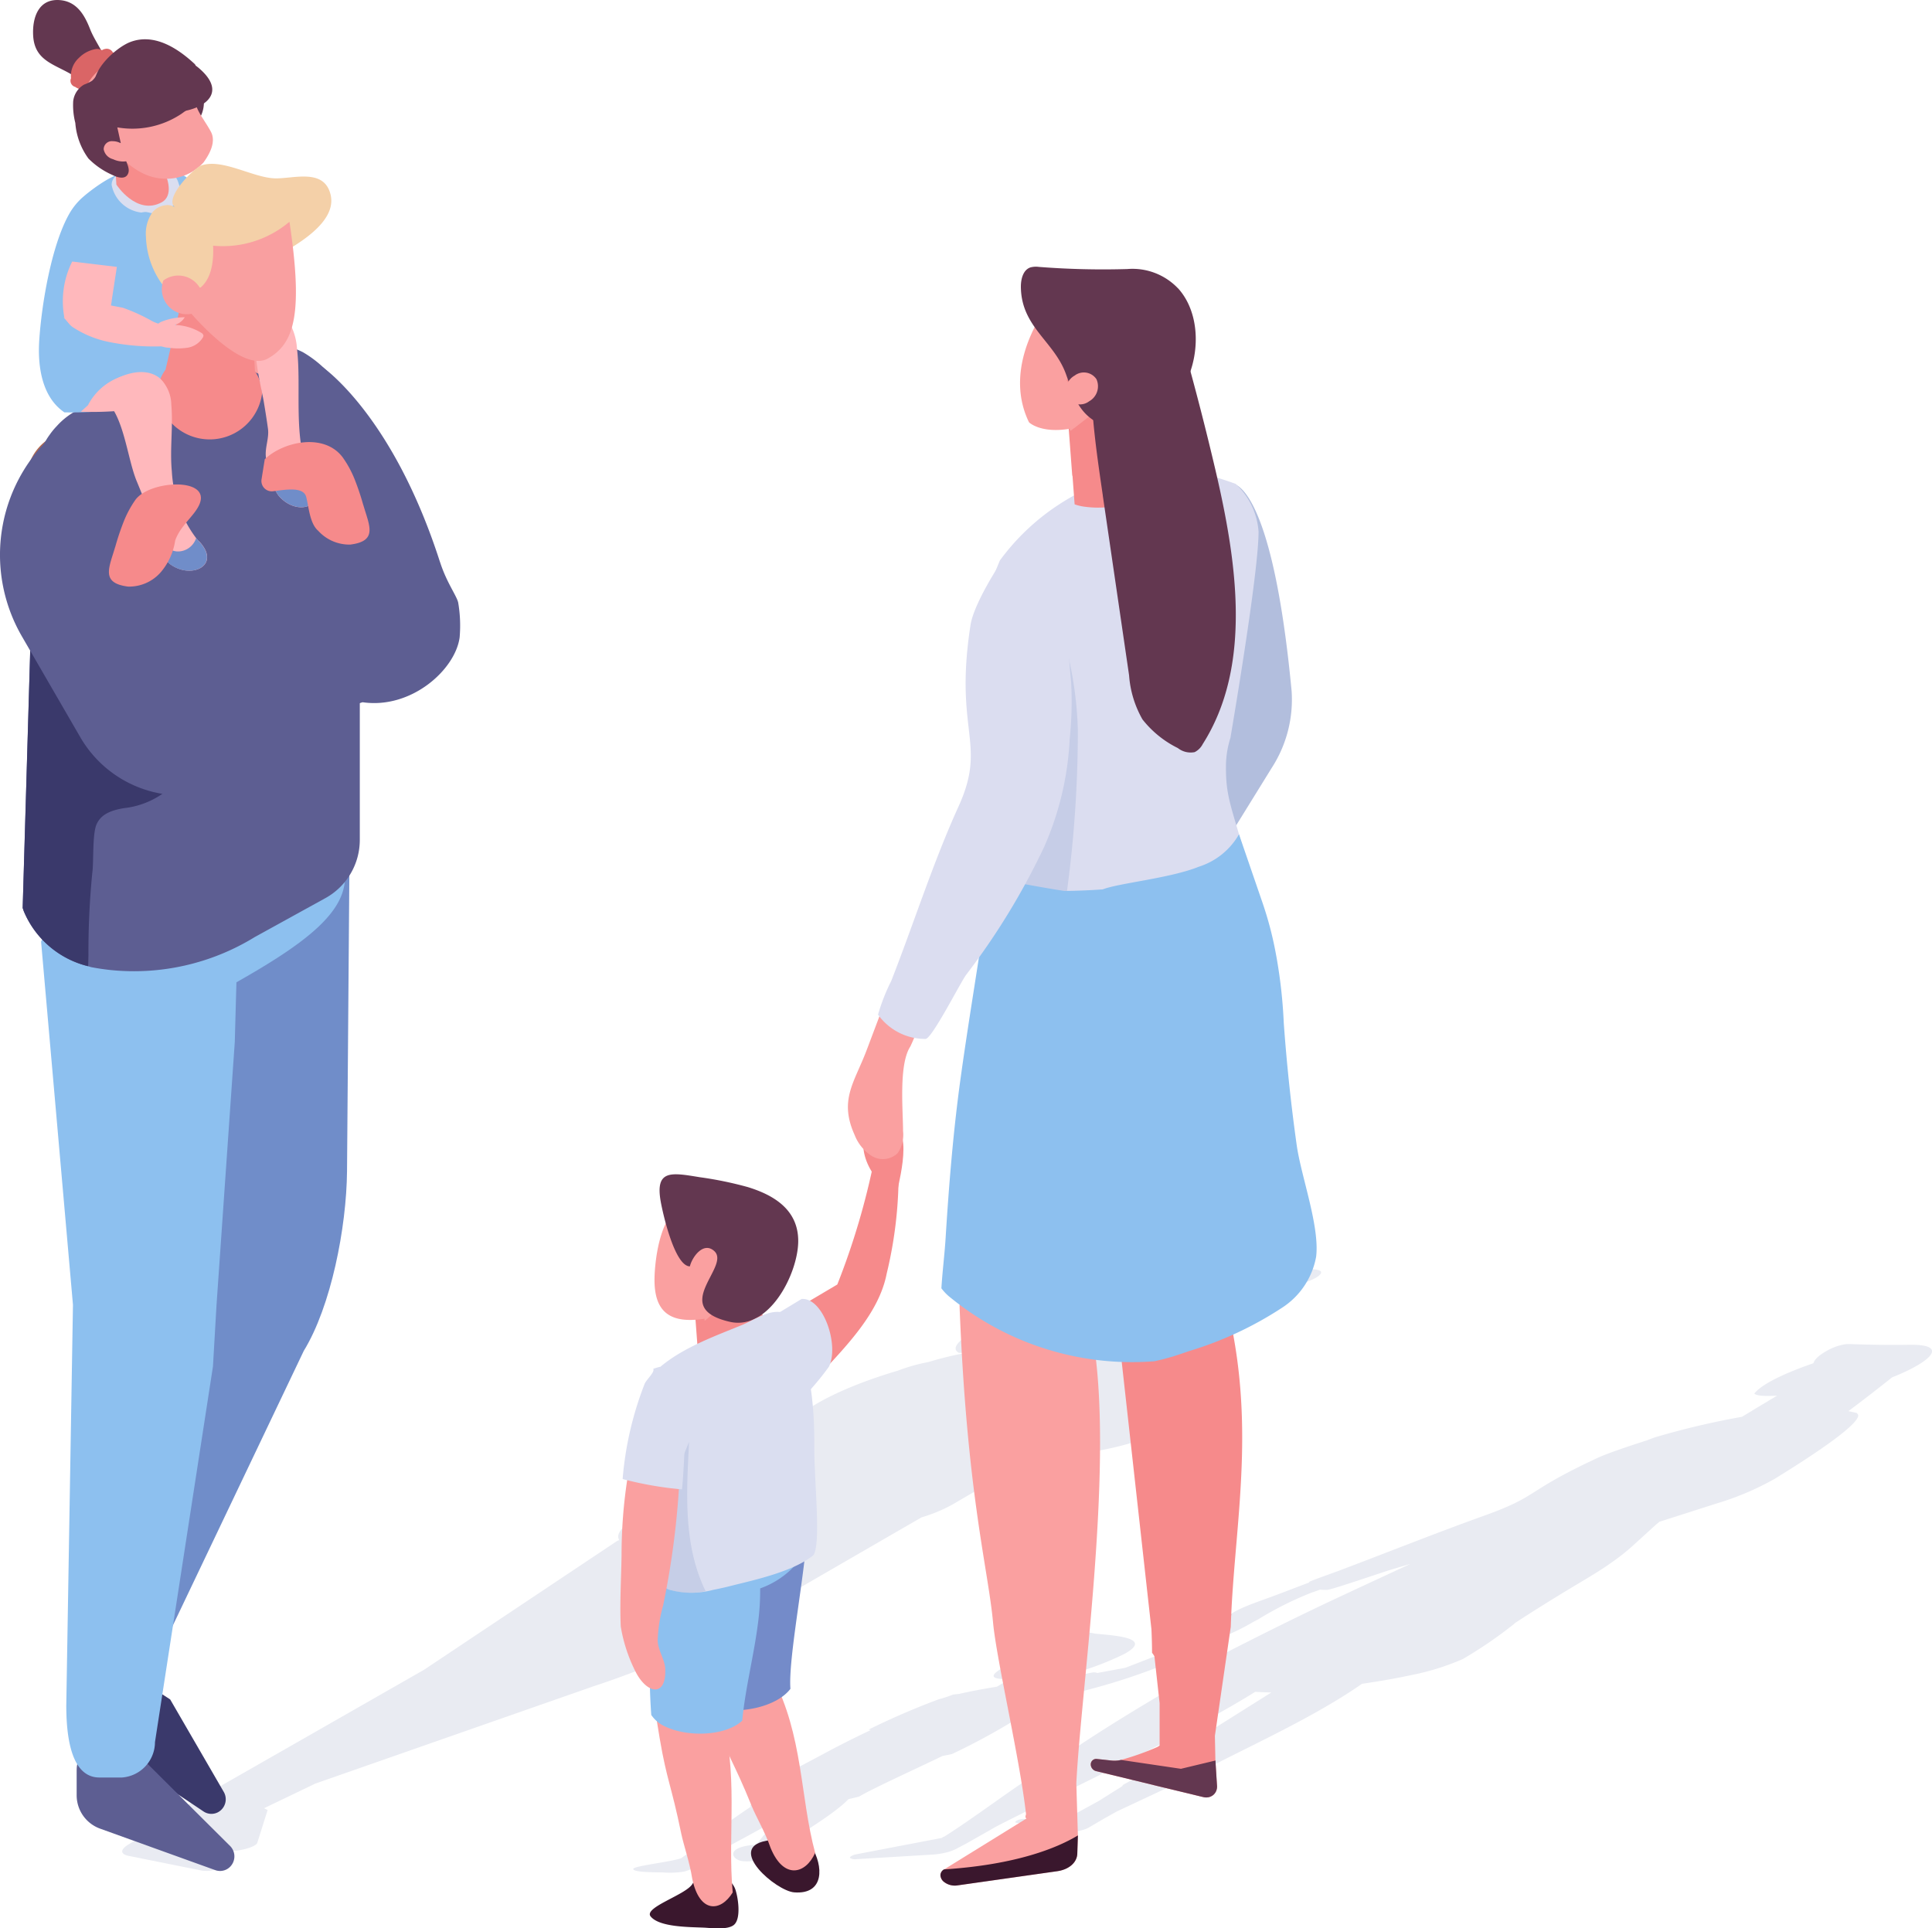 <svg id="Group_17378" data-name="Group 17378" xmlns="http://www.w3.org/2000/svg" xmlns:xlink="http://www.w3.org/1999/xlink" width="149.27" height="149.001" viewBox="0 0 149.27 149.001">
  <defs>
    <clipPath id="clip-path">
      <rect id="Rectangle_4668" data-name="Rectangle 4668" width="149.27" height="149.001" fill="none"/>
    </clipPath>
    <clipPath id="clip-path-3">
      <rect id="Rectangle_4665" data-name="Rectangle 4665" width="7.913" height="27.51" fill="none"/>
    </clipPath>
    <clipPath id="clip-path-4">
      <rect id="Rectangle_4666" data-name="Rectangle 4666" width="4.182" height="11.678" fill="none"/>
    </clipPath>
  </defs>
  <g id="Group_11953" data-name="Group 11953" clip-path="url(#clip-path)">
    <g id="Group_11952" data-name="Group 11952">
      <g id="Group_11951" data-name="Group 11951" clip-path="url(#clip-path)">
        <path id="Path_31228" data-name="Path 31228" d="M117.327,367.594c.255-.178.181-.548.724-1.128,3.732-3.988,1.461-5.286,1.412-5.348v0a1.669,1.669,0,0,0-.635-.415,1.9,1.9,0,0,0-.249-.078l.006,0a2.439,2.439,0,0,0,.686-.6,20.353,20.353,0,0,0,3.841-2.211c2.252-.4,4.341-.893,4.945-1.431.832-.742-1.787-.422-2.967-.446-1.4-.028-2.49-.547-4.2-.357l-.074.01c.119-.029.236-.059.348-.092.861-.25,1.815-.576,1.924-.842a2.826,2.826,0,0,0,.105-.443,5.078,5.078,0,0,0,.763-.335c1.094-.215,1.826-.559,1.284-1-.018-.014-.037-.027-.055-.041.013-.017.017-.032.007-.044-.382-.429-1.216-.855-3.245-.6-.393.05-.97.154-1.583.289a.4.4,0,0,0-.044-.007s.007-.009.007-.014c.011-.071-.133-.093-.352-.08a2.164,2.164,0,0,0-.273.036.375.375,0,0,0-.048-.015,2,2,0,0,1,.253-.561c.257-.337.468-.743-.555-.8a6.371,6.371,0,0,0-3.519.977c-1.048.669.015.771.7,1.051a1.9,1.9,0,0,0-.194.115l-.06.023c-.206.085-.26.195-.065.213a.36.36,0,0,0,.145.052,5.409,5.409,0,0,0-.951.341,4.475,4.475,0,0,0-.874.594c-.458.359-.916.7-.807.979.078.2.447.327.812.45.029.01.062.019.1.028-1.009.137-2.745.5-3.388.651-.5.122-.978.256-1.413.4a56.726,56.726,0,0,0-7.91,3.471c-1.35.725-2.47,1.556-1.7,1.971.2,0,.4,0,.6,0-.6.105-1.191.231-1.749.376-.193.047-.387.1-.57.15l-.266.076q-.187.054-.37.11a13.69,13.69,0,0,0-2.36.665c-4.681,1.388-8.128,3.244-8.606,4.768l-.124.393-.311.175L74.2,375.956c-.028.032-.058.064-.083.095-.238.31-.263.566-.125.777l-.152.053L58.9,386.85l-19.24,10.994c-1.379.806-1.971,1.317-2.04,1.618a3.2,3.2,0,0,0-.294.148l-1.2.7c-.706.413-.719.781-.032.919l5.681,1.14a2.979,2.979,0,0,0,1.11-.085c.651-.153,1.106-.412,1.009-.572L42.894,400.3l.868.459a1.866,1.866,0,0,0,.959.015c.652-.11,1.238-.359,1.3-.553l.8-2.538-.28-.139,3.973-1.908,21.507-7.523a64.417,64.417,0,0,0,11.292-4.93l14.03-8.114a11.651,11.651,0,0,0,2.368-.98l6.42-3.755c.129-.015.222-.025.231-.024a24.593,24.593,0,0,0,9.455-1.778,10.543,10.543,0,0,0,1.516-.937m2.015-11.69a.468.468,0,0,0-.1-.051c.248-.028.5-.063.756-.105-.2.046-.426.1-.653.157" transform="translate(-26.144 -257.827)" fill="#e9ebf2"/>
        <path id="Path_31229" data-name="Path 31229" d="M252.31,412.734q2.283-1.494,4.813-3.006c.911-.545,1.852-1.1,2.585-1.625l.156-.109a15.758,15.758,0,0,0,1.549-1.222l1.846-1.678.267-.224,4.417-1.412a21.825,21.825,0,0,0,4.483-1.9c6.612-4.071,6.649-4.881,6.381-5.043,0-.013,0-.027,0-.04-.2-.051-.433-.1-.681-.153l.258-.192q1.615-1.214,3.12-2.418c1.82-.717,3.138-1.541,3.085-2.045-.032-.3-.557-.49-1.762-.471-1.59.024-3.04,0-4.485-.053a2.7,2.7,0,0,0-.47.014,4.133,4.133,0,0,0-1.379.487c-.737.411-.977.71-1.072.978-1.68.582-3.862,1.467-4.559,2.339,0,0,.081.273,1.757.164l-.569.341-1.348.809h.012l-.81.486a61.61,61.61,0,0,0-6.746,1.594l-.647.242c-1.423.454-3.039,1-3.774,1.346-5.682,2.64-4.409,2.9-8.763,4.462-3.845,1.381-7.547,2.868-11.315,4.289-.228.086-2.19.778-2.192.827,0,.014,0,.027,0,.04l-2.209.842c-2.071.789-3.65,1.214-4.4,2.076a.563.563,0,0,0-.178.353,1.6,1.6,0,0,0-.578.551c-2.172.958-4.369,1.821-6.845,2.772l-2.155.4a.834.834,0,0,0-.343-.044l-1.708.322a5.654,5.654,0,0,0-1.045.079l.033-.027a23.015,23.015,0,0,0,5.129-1.791c1.408-.766.839-1.132-.184-1.333-.628-.124-1.429-.187-2.047-.243a3.846,3.846,0,0,0-3.125.608c-.15.1-.425.3-.7.527a23.789,23.789,0,0,0-2.908,1.276c-1.447.756-1.575,1.144.129,1.092l-.256.153-.735.441c-.977.157-1.977.34-2.954.566l-.005-.006c-.149.015-.3.032-.44.051a8.762,8.762,0,0,1-1.1.362,57.5,57.5,0,0,0-5.43,2.348c.06.01.125.018.186.027-1.3.613-2.525,1.233-3.652,1.842-1.062.573-2.235,1.171-3.249,1.758a5.241,5.241,0,0,0-1.273,1.131c-.138.2-.11.328.037.384-.383.216-.766.434-1.15.658a.137.137,0,0,0,.01.155c-.21.141-.421.283-.634.429-1.525,1.04-1.471,1.132-3.138,2.33-.382.274-.859.712-1.46,1.113-.047.034-.088.065-.128.1l-.134.043c-.878.266-3.557.567-3.582.786-.031.269,1.579.259,2.283.275a6.946,6.946,0,0,0,1.671-.072,4.671,4.671,0,0,0,1.669-.889.261.261,0,0,0,.072-.119s0,0,0-.006c1.721-1.019,3.849-2.051,5.578-3.129-.263.312-.482.606-1.091,1.232-.207.213-.405.525-.708.841l-.1.008c-2.4.183-1.722,1.23-.855,1.266a3.893,3.893,0,0,0,2.843-.964l.016-.006c1.539-1.227,3.988-2.537,5.255-3.83.29-.06.57-.128.827-.2.956-.579,4.207-2.059,6.435-3.132.252-.047.5-.1.728-.149a50.845,50.845,0,0,0,4.947-2.68c.814-.443,1.661-.928,2.383-1.4.673-.18,1.34-.368,1.937-.55.074-.026.147-.053.219-.082a49.938,49.938,0,0,0,6.947-2.2c1.663-.744,3.322-1.5,4.724-2.237a16.622,16.622,0,0,0,2.129-1.064c.139-.068.269-.138.393-.206a26.166,26.166,0,0,1,4.16-2.075c.2-.063.4-.134.6-.209a4.448,4.448,0,0,0,.55.018c.347-.008,4.352-1.393,4.984-1.578q.731-.214,1.438-.426c-2.082.968-4.174,1.934-6.228,2.9-2.831,1.335-5.488,2.667-8.121,4.013-.78.4-1.641.81-2.435,1.216a.243.243,0,0,0,.06.238,1.821,1.821,0,0,0,.147.167l-.047.022c-8.1,4.646-10.286,6.447-12.48,7.792-1.5.923-4.746,3.365-6.893,4.715-.15.055-.2.088-.159.1l-6.566,1.255h0c-.047.009-.092.019-.134.029a1.349,1.349,0,0,0-.309.112.3.3,0,0,0-.109.088.063.063,0,0,0,0,.082.779.779,0,0,0,.508.08l5.824-.349a6.122,6.122,0,0,0,.789-.1c.085-.016.169-.034.25-.054a3.46,3.46,0,0,0,.818-.291l.352-.186.47-.248,1.848-1.05.022-.013.381-.217c4.151-2.154,15-7.241,20.031-10.421q.594.039,1.243.051l-10.465,6.581c-.363.209-.7.4-1.019.575a.2.2,0,0,1-.037.088l-1.83,1.15-1.9,1.04c-.076.018-.153.033-.229.044-.612.091-1.667.24-2.427.312-.046.005-.094.009-.136.011q-.107.006-.2.007c-.064,0-.128,0-.188,0l-.168-.01-.506-.029a1.269,1.269,0,0,0-.535.119l-.06.033c-.113.07-.107.131.006.148l.923.134.924.134.649.094,1.38.2.329.048.095.014.1.013a.879.879,0,0,0,.128.009c.047,0,.1,0,.148-.007a2.674,2.674,0,0,0,.331-.054,2.723,2.723,0,0,0,.329-.1,1.686,1.686,0,0,0,.28-.129l.229-.136.306-.181.515-.3.015-.009,1.066-.6,5.711-2.679.534-.28.064-.029h-.01c4.112-2.139,8.97-4.31,12.652-6.879,1.2-.176,2.48-.389,3.706-.653a19.2,19.2,0,0,0,4.083-1.26,33.475,33.475,0,0,0,4-2.742" transform="translate(-135.317 -287.288)" fill="#e9ebf2"/>
        <path id="Path_31230" data-name="Path 31230" d="M222.881,344.012l5.513-3.263a56.647,56.647,0,0,0,2.848-9.609c.343-1.844,1.518-3.685,1.824-.951a32.583,32.583,0,0,1-.859,9.73c-.594,3.049-3.144,5.616-5.325,7.969-.366.394-.744.778-1.139,1.145-.111.1-1.232.987-1.221,1.029l-1.641-6.051" transform="translate(-163.702 -241.499)" fill="#f68a8b"/>
        <path id="Path_31231" data-name="Path 31231" d="M253.238,331.833c-1.649-.584-3.258-4.481-.678-4.981,2.758-.535,1.477,4.1,1.268,5.244-.162.058-.3.1-.442.152-.362-.264.037-.167.006-.271Z" transform="translate(-184.506 -240.036)" fill="#f68a8b"/>
        <path id="Path_31232" data-name="Path 31232" d="M332.691,140.8s3.019-.146,4.55,15.977a9.7,9.7,0,0,1-1.527,5.96l-5.647,9.134-6.777-16.086Z" transform="translate(-237.451 -103.416)" fill="#b2bedd"/>
        <path id="Path_31233" data-name="Path 31233" d="M328.248,325.129a.1.1,0,0,0,.013,0l-.018.09c-.013.293-.023.588-.034.881l-1.226,8.422.038,1.881,0,.028.059.956.036.568.028.426a.88.88,0,0,1-.067.406.814.814,0,0,1-.226.306.88.88,0,0,1-.347.17,1.057,1.057,0,0,1-.2.02.922.922,0,0,1-.216-.028l-.177-.041-.18-.044-.622-.152-2.6-.627-1.223-.3-1.742-.421-1.742-.421a.551.551,0,0,1-.411-.465.675.675,0,0,1,0-.1.42.42,0,0,1,.473-.375l.832.09.278.031a2.752,2.752,0,0,0,.29.013,2.7,2.7,0,0,0,.285-.023,1.371,1.371,0,0,0,.172-.036,20.021,20.021,0,0,0,2.77-.981.849.849,0,0,0,.221-.139v-3.268l-.4-3.615a1.793,1.793,0,0,0-.185-.277c0-.542-.018-1.151-.046-1.809l-2.752-24.759.2.082c-.082-.82-.154-1.582-.211-2.274l-1.8-25,12.084-1.5-2.009,27.21c2.693,9.623,1.007,17.415.653,25.078" transform="translate(-233.118 -200.398)" fill="#f68a8b"/>
        <path id="Path_31234" data-name="Path 31234" d="M285.539,296.372a1.54,1.54,0,0,1,.126-.874l7.145-19.078a1.508,1.508,0,0,1,.708-.708l4.474-11.584L284.1,265.717a1.591,1.591,0,0,0-.876.405c-.386.345-.489-.865-.949.339-.4,1.042-.248-4.958.05-4.622-2.176,5.164-7.2,31.239-7.194,31.347.567,14.6,2.2,20.266,2.59,24.492.27,2.9,2.079,10.578,2.549,14.82-.073.174-.053.277.037.317l-6.377,3.944a.523.523,0,0,0-.274.446.7.7,0,0,0,.306.535,1.349,1.349,0,0,0,.975.251l7.734-1.1c.936-.131,1.56-.693,1.56-1.4l.044-1.364-.1-3.3c0-.014,0-.027,0-.04l-.021-.681c.34-7,2.831-23.843,1.388-33.741" transform="translate(-200.995 -192.307)" fill="#faa0a0"/>
        <path id="Path_31235" data-name="Path 31235" d="M26.329,486.208,25,488.441a2.766,2.766,0,0,0,1.136,2.949l7.894,5.286a1.091,1.091,0,0,0,1.149.042,1.137,1.137,0,0,0,.413-1.555l-4.139-7.144L27.81,485.66Z" transform="translate(-18.305 -356.709)" fill="#3a396b"/>
        <path id="Path_31236" data-name="Path 31236" d="M22.308,507.944v1.97a2.742,2.742,0,0,0,1.8,2.587l8.909,3.21a1.093,1.093,0,0,0,1.126-.239,1.14,1.14,0,0,0,.036-1.61l-6.508-6.476a1.969,1.969,0,0,0-2.647-1.854l-1.43.539a2,2,0,0,0-1.283,1.875" transform="translate(-16.385 -371.211)" fill="#5d5e92"/>
        <path id="Path_31237" data-name="Path 31237" d="M44.947,383.65a9.324,9.324,0,0,1-.572,1.769l1.371-.046.9-2.936Z" transform="translate(-32.593 -280.893)" fill="#401432"/>
        <path id="Path_31238" data-name="Path 31238" d="M43.187,250.478,31.611,262.013l-1.186,23.211-.231,3.2-.854.028-7.3,23.746,4.985,2.651,12.632-26.5c2.106-3.428,3.3-9.517,3.342-13.877Z" transform="translate(-16.187 -183.972)" fill="#708dc9"/>
        <path id="Path_31239" data-name="Path 31239" d="M20.5,154.952a3.784,3.784,0,0,0,3.553-5.074l-9.149-22.338A3.781,3.781,0,0,0,7.8,130.123l9.149,22.338a3.783,3.783,0,0,0,3.554,2.49" transform="translate(-5.561 -91.847)" fill="#af674f"/>
        <path id="Path_31240" data-name="Path 31240" d="M35.419,225.691l-5.852-10.123-1.987.653L16.9,220.548l-4.936,10.544,2.463,28.057-.516,30.945c0,4.243,1.143,5.58,2.553,5.58h1.756a2.751,2.751,0,0,0,2.544-2.735l4.48-29.031.276-4.758,1.41-20.308.127-4.611c5.389-3.053,8.712-5.535,8.359-8.54" transform="translate(-8.79 -158.331)" fill="#8dc0ef"/>
        <path id="Path_31241" data-name="Path 31241" d="M32.639,108.635v29.526a5.139,5.139,0,0,1-2.66,4.5l-5.463,3.011a17.824,17.824,0,0,1-11.152,2.542c-.5-.054-1-.128-1.492-.223-.074-.023-.148-.046-.223-.071a7.253,7.253,0,0,1-4.967-4.234c-.033-.087-.061-.177-.092-.266l.568-19.388.292-10.356.1-3.489c.005-.12.01-.233.02-.345a6.43,6.43,0,0,1,.154-.9,2.8,2.8,0,0,1,.084-.31,2.571,2.571,0,0,1,.087-.261.365.365,0,0,1,.031-.095.889.889,0,0,1,.041-.108,2.655,2.655,0,0,1,.108-.256c.041-.1.087-.2.138-.294.069-.133.141-.264.217-.392s.174-.271.269-.4c.051-.072.1-.143.159-.215a5.153,5.153,0,0,1,.366-.422,5.537,5.537,0,0,1,1.339-1.091l2.552-1.613.717-.453a22.584,22.584,0,0,1,9.055-3.157,14.912,14.912,0,0,1,1.915-.128,6.921,6.921,0,0,1,3.436.727,8.75,8.75,0,0,1,1.569,1.167.069.069,0,0,1,.01.015,8.7,8.7,0,0,1,2.378,3.712,9.821,9.821,0,0,1,.443,3.264" transform="translate(-4.84 -73.264)" fill="#5d5e92"/>
        <path id="Path_31242" data-name="Path 31242" d="M19.254,161.089a11.376,11.376,0,0,1,.516,1.268c.869,2.592.829,6.089-.7,8.415a6.431,6.431,0,0,1-4.629,2.813c-1.231.195-1.83.586-2.13,1.229-.348.745-.22,2.877-.338,3.753a62.462,62.462,0,0,0-.3,6.385c-.008.251-.013.537-.021.85a7.252,7.252,0,0,1-4.966-4.234c-.033-.087-.062-.177-.092-.266l.568-19.388.292-10.356.126.6.118-.054c2.081-.969,3.436-1.2,5.221.267a23.653,23.653,0,0,1,4.487,5.58,27.293,27.293,0,0,1,1.851,3.138" transform="translate(-4.84 -111.145)" fill="#3a396b"/>
        <path id="Path_31243" data-name="Path 31243" d="M34,121.955c-3.678-11.455-9.066-15.027-9.035-15.061l-7.4,8.217-1.533-.149-7.759-6.229-3.556,2.841A12.56,12.56,0,0,0,1.691,127.68L6.2,135.468a9.019,9.019,0,0,0,10.7,4.026c1.155-.857,3.867-4.459-3.168-17.507l6.8-3.146c1.673,3.64,2.524,13.513,6.338,14.316.047.01,1.107-.391,1.152-.384,3.758.545,7.147-2.512,7.489-5a10.542,10.542,0,0,0-.1-2.638c-.057-.5-.883-1.543-1.406-3.174" transform="translate(0 -78.512)" fill="#5d5e92"/>
        <path id="Path_31244" data-name="Path 31244" d="M199.668,347.529l.158,2.125.509,6.781.09,1.206.173,2.309h.017l.15,2.01a3.28,3.28,0,0,0,.684.165,7.008,7.008,0,0,0,1.74.024,5.443,5.443,0,0,0,3.375-1.833,7.3,7.3,0,0,0-.43-1.488l-2.943-10.582c-1.36-.272-2.048-1.068-3.523-.717" transform="translate(-146.653 -255.19)" fill="#f68a8b"/>
        <path id="Path_31245" data-name="Path 31245" d="M194.12,350.27c1.157.611,1.567,2.607,1.825,3.641a8.542,8.542,0,0,1,.533,2.822c-.12.717-2.148,2.506-2.156,2.445,0,0-.019-.149-.022-.149-2.922.456-3.954-.766-3.845-3.357.059-1.411.486-5.1,2.5-5.536a1.664,1.664,0,0,1,1.165.135" transform="translate(-139.879 -257.134)" fill="#faa0a0"/>
        <path id="Path_31246" data-name="Path 31246" d="M195.806,358.195l.163.147-.015-.022c-.049-.042-.1-.082-.148-.125" transform="translate(-143.816 -263.088)" fill="#633750"/>
        <path id="Path_31247" data-name="Path 31247" d="M198.737,342.715a28.222,28.222,0,0,0-3.711-.762c-2.191-.359-3.465-.61-3.006,1.91.186,1.024,1.093,4.965,2.248,4.98.177-.73,1.051-1.941,1.884-1.183,1.311,1.193-3.532,4.382,1.2,5.466,3.052.7,5.273-3.74,5.287-6.219.013-2.409-1.829-3.557-3.9-4.192" transform="translate(-140.967 -250.994)" fill="#633750"/>
        <path id="Path_31248" data-name="Path 31248" d="M273.654,537.229a.7.7,0,0,0,.306.535,1.348,1.348,0,0,0,.975.251l7.734-1.1c.936-.131,1.56-.692,1.56-1.4l.045-1.364c-1.565.941-4.7,2.258-10.346,2.624a.524.524,0,0,0-.274.446" transform="translate(-200.994 -392.331)" fill="#3a172d"/>
        <path id="Path_31249" data-name="Path 31249" d="M303.728,164.026c-.769-2.6-1.038-3.367-1.005-5.448a7.386,7.386,0,0,1,.343-2c.688-4.077,2.174-13.192,2.174-15.936a5.58,5.58,0,0,0-1.769-3.691c-2.131-.769-5.182-1.643-7.377-1.326a1.065,1.065,0,0,1-.717.541,17.512,17.512,0,0,0-10.121,6.7,34.972,34.972,0,0,0-2.033,6.448q-.017.2-.029.394c0,.215,0,.431,0,.646.243,1.231.557,2.452.805,3.673l.062.108c0,.007.007.014.012.022.072.131.141.257.2.388.017.033.036.067.05.1.071.133.136.267.2.4.074.162.143.329.207.5.024.06.047.122.067.183l.036.1c.05.14.1.283.136.426.026.076.047.152.067.229,0,.01,0,.019.007.026.043.155.083.312.117.469s.071.328.1.493c.017.079.031.155.043.233l.043.264c.024.153.043.305.062.46.012.1.021.2.031.3s.017.169.024.255c.019.226.036.455.045.681q.018.307.021.614c0,.076,0,.152,0,.229.01.819-.024,1.633-.076,2.415-.014.221-.033.441-.055.662s-.043.431-.069.648a.071.071,0,0,1,0,.024c-.019.164-.041.329-.062.493-.007.052-.014.1-.021.155-.062.438-.133.874-.21,1.312-.038.219-.079.436-.119.655-.35,1.831-.79,3.65-1.138,5.479-.069.345-.131.693-.19,1.038.145.05.3.1.438.148.357.133.743.348,1.107.445.515.138,1.31.162,1.838.31a7.232,7.232,0,0,0,1.907.209h.038c.079,0,.16,0,.238,0,.25,0,.5-.012.75-.007.671.009,1.331.2,2,.274q.868.1,1.729.133c4.66.214,9.018-.867,11.349-4.067.15-.2.291-.417.424-.64-.719-2.879-1.267-4.772-1.674-6.149" transform="translate(-208.001 -99.564)" fill="#dbddf0"/>
        <g id="Group_11947" data-name="Group 11947" transform="translate(75.365 47.522)" opacity="0.5" style="mix-blend-mode: multiply;isolation: isolate">
          <g id="Group_11946" data-name="Group 11946">
            <g id="Group_11945" data-name="Group 11945" clip-path="url(#clip-path-3)">
              <path id="Path_31250" data-name="Path 31250" d="M290.671,180.835a28.5,28.5,0,0,1,1.084,7.042,92.96,92.96,0,0,1-1.431,16.215c-.655,3.684-3.239,2.273-5.825,1.324-.143-.052-.293-.1-.438-.148.059-.345.121-.693.19-1.038.057-.229.1-.474.143-.7.2-.974.414-1.945.621-2.919.131-.617.257-1.236.374-1.857.043-.217.083-.436.119-.655.079-.436.15-.874.21-1.312.007-.05.014-.1.021-.155.024-.164.043-.329.062-.493a.071.071,0,0,0,0-.024c.026-.215.05-.431.069-.648s.04-.441.055-.662c.052-.781.086-1.6.076-2.415,0-.076,0-.152,0-.229q0-.307-.022-.614c-.012-.226-.026-.455-.045-.681-.007-.086-.014-.169-.024-.255s-.019-.2-.031-.3c-.019-.155-.038-.307-.062-.46l-.043-.264-.043-.233c-.031-.164-.064-.329-.1-.493s-.074-.314-.117-.469c0-.007,0-.017-.007-.026-.022-.076-.043-.152-.067-.229-.043-.143-.088-.286-.136-.426l-.036-.1c-.022-.062-.043-.124-.067-.183-.064-.169-.133-.336-.207-.5-.06-.138-.124-.271-.2-.4a7.541,7.541,0,0,0-.957-1.443c.036-.043.071-.083.107-.126.469-.559.9-1.162,1.384-1.7a4.123,4.123,0,0,1,1.222-.745c.541-.3.614-.855.855-1.382,1.5-3.259,2.564-2.363,3.262-.3" transform="translate(-283.842 -178.98)" fill="#b2bedd"/>
            </g>
          </g>
        </g>
        <path id="Path_31251" data-name="Path 31251" d="M308.151,86.665l.174,2.34.56,7.464.1,1.328.191,2.542h.019l.165,2.213a3.634,3.634,0,0,0,.753.181,7.73,7.73,0,0,0,1.916.026c1.721-.177,3.7-1.67,3.715-2.018a8.021,8.021,0,0,0-.473-1.638l-3.24-11.648c-1.5-.3-2.254-1.176-3.878-.79" transform="translate(-226.332 -63.583)" fill="#f68a8b"/>
        <path id="Path_31252" data-name="Path 31252" d="M299.292,87.308l.5,3.274.045-.027a1.219,1.219,0,0,0,.063.328,4.076,4.076,0,0,0,.306.668c.157.354.31.709.479,1.058a1.067,1.067,0,0,0,.406.445,4.569,4.569,0,0,1-.669.424l.755,1.259a6.378,6.378,0,0,0,1.776,1c-.772.528-1.481,1.145-2.24,1.691l-.04-.172c-2.267.378-3.148-.5-3.148-.5-2.267-4.66,1.763-9.445,1.763-9.445" transform="translate(-218.022 -64.126)" fill="#faa0a0"/>
        <path id="Path_31253" data-name="Path 31253" d="M309.2,79.285a4.852,4.852,0,0,0-3.909-1.482,63.572,63.572,0,0,1-6.829-.165,1.645,1.645,0,0,0-.664.042c-.572.2-.738.927-.729,1.533.046,3.072,2.55,4.152,3.477,6.69.546,1.5.867,2.879,2.379,3.737a3.982,3.982,0,0,0,2.4.41,4.726,4.726,0,0,0,.723-.142c.051.045.1.089.154.136a1.327,1.327,0,0,0,.383-.314c.121-.048.241-.1.358-.158.029.05.057.1.09.149a.327.327,0,0,0,.512-.1l-.271-.229c3.5-2.012,4.353-7.463,1.927-10.112" transform="translate(-218.194 -57.015)" fill="#633750"/>
        <path id="Path_31254" data-name="Path 31254" d="M311.906,110.646a1.331,1.331,0,0,0,.569-1.707,1.169,1.169,0,0,0-1.682-.285,1.33,1.33,0,0,0-.569,1.707,1.169,1.169,0,0,0,1.682.285" transform="translate(-227.759 -79.637)" fill="#faa0a0"/>
        <path id="Path_31255" data-name="Path 31255" d="M223.2,534.891c.952,1.54,1.037,3.767-1.329,3.577-1.39-.112-5.247-3.406-2.169-3.98,1.455-.271,2.623-1.012,3.5.4" transform="translate(-160.517 -392.251)" fill="#3a172d"/>
        <path id="Path_31256" data-name="Path 31256" d="M207.281,451.022c1.276,5.175.448,7.8,1.239,9.811,2.389,4.567,2.126,9.251,3.3,13.6-.726,1.642-2.43,2.1-3.447-.393-.4-1.178-1.127-2.412-1.449-3.209-1.408-3.48-1.8-3.693-2.9-6.739-.423-1.159-.8-2.265-1.135-3.328-.742-2.369.479-5.436.16-7.569Z" transform="translate(-148.84 -331.268)" fill="#faa0a0"/>
        <path id="Path_31257" data-name="Path 31257" d="M208.139,432.579a2.4,2.4,0,0,1-1.894.367c-1.358-.221-1.14-2.353.224-2.132.195.032.392,0,.455.022a.075.075,0,0,1,0-.019c.173-.317,0-.968-.035-1.314a8.063,8.063,0,0,1-.037-2.989,2.631,2.631,0,0,1,.141-.379q-.129-.227-.271-.452l-8.033,6.729c-.015.289-.03.581-.034.877a43.839,43.839,0,0,0,1.325,10.638,2.589,2.589,0,0,0,1.327.721c1.832.469,4.626-.117,5.672-1.5-.161-1.954.8-7.171,1.155-10.566" transform="translate(-145.908 -312.658)" fill="#748bc9"/>
        <path id="Path_31258" data-name="Path 31258" d="M195.452,544.822a1.66,1.66,0,0,1,.217.374c.211.538.51,2.274-.071,2.795-.478.429-1.8.251-2.295.227-1.094-.052-3.468-.02-4.153-.865-.559-.69,2.617-1.635,3.2-2.472.656-.94-.187-1.466,1.434-1.2a3.135,3.135,0,0,1,1.667,1.142" transform="translate(-138.879 -399.273)" fill="#3a172d"/>
        <path id="Path_31259" data-name="Path 31259" d="M195.347,458.861c.395,5.442-.77,7.923-.343,10.092,1.515,5.043.561,9.7.988,14.295-.92,1.512-2.564,1.644-3.126-1.051-.194-1.26-.675-2.638-.852-3.5-.773-3.764-1.1-4.053-1.659-7.323-.215-1.245-.4-2.428-.544-3.559-.327-2.522,1.267-5.37,1.3-7.574Z" transform="translate(-139.381 -337.026)" fill="#faa0a0"/>
        <path id="Path_31260" data-name="Path 31260" d="M199.9,436.824a.865.865,0,0,1,.1-.763l-.912-.409-9.133,5.274c-.065.282-.129.567-.184.858a43.82,43.82,0,0,0-.531,10.707,2.586,2.586,0,0,0,1.182.939c1.724.778,4.577.683,5.847-.5.228-2.49.916-5.088,1.228-7.63a18.623,18.623,0,0,0,.155-2.588,6.729,6.729,0,0,0,3.22-2.42c-.217-1.177-.641-2.3-.97-3.467" transform="translate(-138.921 -319.979)" fill="#8dc0ef"/>
        <path id="Path_31261" data-name="Path 31261" d="M221.566,378l-4.23,2.562,2.993,6.32a21.01,21.01,0,0,0,3.341-3.641c.82-1.644-.419-5.35-2.1-5.241" transform="translate(-159.63 -277.634)" fill="#dadef0"/>
        <path id="Path_31262" data-name="Path 31262" d="M198.091,392.149c.016-3.2-.289-7.081-2.187-9.792a1.1,1.1,0,0,1-.2-.53c-1.07-.3-2.184.535-3.264.977-2.193.9-4.9,1.86-6.687,3.607a.974.974,0,0,1-.077.63,31.833,31.833,0,0,0-1.632,4.563c.243,2.28,1.187,4.7,1.474,6.675.033.229.069.46.1.691.226,1.424-.276,3.5,1.219,4.243a6.362,6.362,0,0,0,3.446.028c.517-.1.991-.21,1.343-.3,1.5-.387,4.789-1.059,6.378-2.365.635-.794.072-5.781.084-8.425" transform="translate(-135.176 -280.398)" fill="#dadef0"/>
        <g id="Group_11950" data-name="Group 11950" transform="translate(50.34 111.388)" opacity="0.5" style="mix-blend-mode: multiply;isolation: isolate">
          <g id="Group_11949" data-name="Group 11949">
            <g id="Group_11948" data-name="Group 11948" clip-path="url(#clip-path-4)">
              <path id="Path_31263" data-name="Path 31263" d="M192.5,419.513a48.875,48.875,0,0,1-2.427,5.185,10.419,10.419,0,0,0-.479,1.307c.033.229.069.46.1.691.226,1.424-.276,3.5,1.219,4.243a5.382,5.382,0,0,0,2.858.128c-1.743-3.567-1.476-7.6-1.277-11.555" transform="translate(-189.594 -419.513)" fill="#b2bedd"/>
            </g>
          </g>
        </g>
        <path id="Path_31264" data-name="Path 31264" d="M182.4,408.754a38.483,38.483,0,0,0-1.789,11.623c-.025,1.8-.146,3.682-.062,5.527a12.1,12.1,0,0,0,1.18,3.557c.905,1.7,2.356,1.871,2.256-.3-.033-.724-.553-1.388-.583-2.186a11.439,11.439,0,0,1,.423-2.712,64.559,64.559,0,0,0,1.34-12.073,19.3,19.3,0,0,0,.1-2.45,16.655,16.655,0,0,0-2.865-.984" transform="translate(-132.588 -300.223)" fill="#faa0a0"/>
        <path id="Path_31265" data-name="Path 31265" d="M181.179,406.394a27.2,27.2,0,0,0,4.587.8c.084-.82.123-1.611.184-2.772.393-2.927-.2-5.528-1.889-6.7-.182.046-.354.1-.518.159.146.237-.5.8-.657,1.14a25.924,25.924,0,0,0-1.708,7.382" transform="translate(-133.073 -292.113)" fill="#dadef0"/>
        <path id="Path_31266" data-name="Path 31266" d="M49.952,52.942c1.223-.456,2.278-.305,2.784,1.819a32.213,32.213,0,0,0,1.482,5.312,28.159,28.159,0,0,1,2.45,5.377l-.971.725a39.541,39.541,0,0,1-4.047-4.655l-2.18-5.62Z" transform="translate(-36.336 -38.731)" fill="#f99fa0"/>
        <path id="Path_31267" data-name="Path 31267" d="M74.289,100.632a.678.678,0,0,0-.143-.5c-.517-.834-2.568-3.645-3.183-1.452-.368,1.312,1.55,2.964,1.541,1.522.263.22,1.58,1.259,1.786.427" transform="translate(-52.087 -71.879)" fill="#f99fa0"/>
        <path id="Path_31268" data-name="Path 31268" d="M13.288,68.645c.8.016,1.606,0,2.411-.059a28.522,28.522,0,0,0,4.574-1.13,25.861,25.861,0,0,0,3.555-1.915,21.188,21.188,0,0,0,2.046-1.853,4.151,4.151,0,0,1-1.031-1.195c-.637-1.371-.409-3.871-.589-5.369-.073-.6-.143-1.212-.216-1.819a9.012,9.012,0,0,0,.578-3.424,4.376,4.376,0,0,0-1.816-1.34,2.4,2.4,0,0,0-1.024-.461l-4.058.144c-.8.029-2.667,1.445-3.212,1.984a5.062,5.062,0,0,0-.856,1.12c-1.373,2.45-2.129,7-2.306,9.77-.13,2.04.222,4.379,1.945,5.547" transform="translate(-8.313 -36.783)" fill="#8dc0ef"/>
        <path id="Path_31269" data-name="Path 31269" d="M34.767,52.125a2.47,2.47,0,0,1,.334-.046,1.991,1.991,0,0,1,.389.078,2.17,2.17,0,0,0,1.56-.445,1.824,1.824,0,0,0,.526-.453,1.536,1.536,0,0,0,.089-1.355,1.884,1.884,0,0,0-.751-1.062,2.729,2.729,0,0,0-1.751-.176c-.841.1-2.646.151-2.684,1.317a2.647,2.647,0,0,0,2.288,2.141" transform="translate(-23.855 -35.701)" fill="#dadef0"/>
        <path id="Path_31270" data-name="Path 31270" d="M15.448,5.327c-.179-1.087-1.009-2.059-1.405-3.067C13.671,1.313,13.106.169,11.8.018c-1.76-.2-2.241,1.37-2.159,2.75.126,2.119,1.942,2.216,3.422,3.283a3.837,3.837,0,0,0,1.6.726,1.151,1.151,0,0,0,.728.347.584.584,0,0,0,.543-.308,1.5,1.5,0,0,0-.492-1.489" transform="translate(-7.078 0)" fill="#633750"/>
        <path id="Path_31271" data-name="Path 31271" d="M23.772,14.478c-.008-.013-.011-.026-.02-.04a.533.533,0,0,0-.57-.224.585.585,0,0,0-.247.1.769.769,0,0,0-.431-.1,2.407,2.407,0,0,0-1.337.68,1.89,1.89,0,0,0-.622,1.588c-.008.022-.019.041-.025.064a.491.491,0,0,0,.35.6,1.1,1.1,0,0,0,.979.155,2.926,2.926,0,0,0,1.418-1.032,1.5,1.5,0,0,0,.262-.605.5.5,0,0,0,.323-.246.5.5,0,0,0-.08-.94" transform="translate(-15.059 -10.432)" fill="#da6566"/>
        <path id="Path_31272" data-name="Path 31272" d="M53.786,24.265a2.458,2.458,0,0,1-.506,1.952.368.368,0,0,1-.173.138c-.167.048-.31-.119-.394-.266a7.54,7.54,0,0,1-.832-2.152,1.044,1.044,0,0,1,.1-.892c.31-.377.958-.221,1.319.11a1.9,1.9,0,0,1,.616,1.354Z" transform="translate(-38.067 -16.765)" fill="#633750"/>
        <path id="Path_31273" data-name="Path 31273" d="M33.277,42.631c-.009.061.157,2.607.157,2.607S35,47.656,36.939,46.6c.921-.5.386-1.883.386-1.883l-.474-2.55Z" transform="translate(-24.441 -30.972)" fill="#f78c8b"/>
        <path id="Path_31274" data-name="Path 31274" d="M34.235,21.465c-.311-.578-.719-1.128-.954-1.587-.695-1.357-.337-3.1-1.872-3.952a5.126,5.126,0,0,0-4.477-.084c-4.95,2.47-1.037,6.267-1.036,6.268,1.4,1.317,2.714,2.988,4.848,2.987a3.834,3.834,0,0,0,2.925-1.261c.507-.7.97-1.62.566-2.37" transform="translate(-17.941 -11.288)" fill="#f99fa0"/>
        <path id="Path_31275" data-name="Path 31275" d="M25.189,23.236l-.54-2.443A6.825,6.825,0,0,0,29.6,19.746c2.432-1.745.982-.625,1.081-1.483.679.347.264.211.63.7a2.692,2.692,0,0,0-.941-2.406,5.338,5.338,0,0,0-3.738-1.643,4.307,4.307,0,0,0-3.579,1.824,1.787,1.787,0,0,1-.358.457,3.485,3.485,0,0,1-.614.292,1.7,1.7,0,0,0-.842,1.289,5.55,5.55,0,0,0,.165,1.672A5.341,5.341,0,0,0,22.419,23.2a5.986,5.986,0,0,0,1.845,1.266c.376.193.923.35,1.158.006.254-.372.006-.8-.153-1.238Z" transform="translate(-15.585 -10.95)" fill="#633750"/>
        <path id="Path_31276" data-name="Path 31276" d="M32.262,41.557a2.5,2.5,0,0,0-.41-.264,1.22,1.22,0,0,0-.4-.065,1.315,1.315,0,0,0-.6-.142.629.629,0,0,0-.686.628.976.976,0,0,0,.724.763,1.792,1.792,0,0,0,1.052.158.48.48,0,0,0,.259-.186.472.472,0,0,0,.106-.5.249.249,0,0,0-.045-.394" transform="translate(-22.155 -30.177)" fill="#f99fa0"/>
        <path id="Path_31277" data-name="Path 31277" d="M35.439,13.569c-.048-.039-.1-.076-.145-.114a.324.324,0,0,0-.08-.124c-1.3-1.207-3.126-2.406-4.984-1.685-1.14.443-3.348,2.438-2.6,3.817.442.82,4,1.435,4.933,1.565,2.429.339,5.811-1.062,2.881-3.458" transform="translate(-20.18 -8.393)" fill="#633750"/>
        <path id="Path_31278" data-name="Path 31278" d="M53.351,85.668l-.383-7.27L48.3,77.593l-1.859,7.963h0a3.166,3.166,0,0,0-.628,1.875,4.082,4.082,0,0,0,8.084,0,3.149,3.149,0,0,0-.551-1.764" transform="translate(-33.653 -56.991)" fill="#f68a8b"/>
        <path id="Path_31279" data-name="Path 31279" d="M37.038,121.346c-.075-.077-.146-.157-.214-.241a9.411,9.411,0,0,1-1.878-5.161c-.164-1.727.11-3.422-.04-5.146a2.887,2.887,0,0,0-.9-2.054c-1.086-.88-2.832-.393-3.995.453-.253.184-.516.427-.5.724.012.277.259.479.457.679,1.3,1.317,1.558,4.4,2.261,6.1.25.6.5,1.222.749,1.862s.068,1.363.277,2.008a2.847,2.847,0,0,0,.174.419c.211.437.5.856.73,1.266a2.519,2.519,0,0,0,.643.853c1.506,1.122,3.562.283,2.645-1.248a2.818,2.818,0,0,0-.4-.516" transform="translate(-21.67 -79.528)" fill="#ffb8bc"/>
        <path id="Path_31280" data-name="Path 31280" d="M45.635,158.284a2.521,2.521,0,0,1-.644-.853c-.227-.41-.519-.828-.73-1.265.847.324,1.285,1.434,2.44,1.075a1.491,1.491,0,0,0,.962-.963c.069.083.139.164.214.241a2.829,2.829,0,0,1,.4.516c.916,1.531-1.139,2.37-2.645,1.249" transform="translate(-32.51 -114.701)" fill="#708dc9"/>
        <path id="Path_31281" data-name="Path 31281" d="M78.638,104c-.057-.1-.108-.2-.157-.3-1.3-2.735-.611-6.672-.963-9.663a4.717,4.717,0,0,0-.482-1.852,1.624,1.624,0,0,0-1.586-.872c-2.121.377-.717,5.484-.506,6.751.114.681.227,1.386.327,2.108s-.23,1.432-.165,2.15a3.245,3.245,0,0,0,.078.476c.111.5.305,1.005.438,1.483a2.765,2.765,0,0,0,.443,1.035c1.227,1.513,3.415,1.116,2.853-.686a3.093,3.093,0,0,0-.281-.63" transform="translate(-54.568 -67.052)" fill="#ffb8bc"/>
        <path id="Path_31282" data-name="Path 31282" d="M78.531,137.131a2.77,2.77,0,0,1-.443-1.035c-.132-.478-.327-.981-.438-1.483.756.532.943,1.786,2.148,1.68a1.487,1.487,0,0,0,1.148-.778c.049.1.1.2.157.3a3.115,3.115,0,0,1,.281.63c.562,1.8-1.627,2.2-2.853.686" transform="translate(-57.033 -98.871)" fill="#708dc9"/>
        <path id="Path_31283" data-name="Path 31283" d="M28.253,89.969a.6.6,0,0,1-.172.3,1.581,1.581,0,0,1-1.075.335,17.772,17.772,0,0,1-4.419-.338,7.911,7.911,0,0,1-2.678-1.093,1.317,1.317,0,0,1-.451-.453,1.008,1.008,0,0,1-.036-.763,2.469,2.469,0,0,1,.379-.686c.085-.115.172-.228.261-.335l3.643.694a13.837,13.837,0,0,1,2.209,1c.624.348,1.352.387,1.974.768a.674.674,0,0,1,.366.43.4.4,0,0,1,0,.136" transform="translate(-14.224 -63.854)" fill="#ffb8bc"/>
        <path id="Path_31284" data-name="Path 31284" d="M48.306,93.88a.286.286,0,0,0,.044-.174.046.046,0,0,0-.007-.022l0,0a.342.342,0,0,0-.17-.181,4.2,4.2,0,0,0-2.056-.6,1.31,1.31,0,0,0,.792-.594,4.807,4.807,0,0,0-1.833.36,1.235,1.235,0,0,0-.458.4.9.9,0,0,0,.045,1.148s0,.005.007.008a.847.847,0,0,0,.254.243,1.765,1.765,0,0,0,.751.195,4.829,4.829,0,0,0,1.45,0,1.685,1.685,0,0,0,1.179-.784" transform="translate(-32.635 -67.796)" fill="#ffb8bc"/>
        <path id="Path_31285" data-name="Path 31285" d="M18.427,80.563a6.838,6.838,0,0,1,.58-4.456l3.45.414q-.194,1.266-.389,2.532a3.873,3.873,0,0,1-.354,1.287,1.929,1.929,0,0,1-3.382.008Z" transform="translate(-13.428 -55.899)" fill="#ffb8bc"/>
        <path id="Path_31286" data-name="Path 31286" d="M24.078,111.114l-.236.52a4.539,4.539,0,0,1,4.121-2.965,2.448,2.448,0,0,1,1.7.457,1.214,1.214,0,0,1,.268,1.608,1.813,1.813,0,0,1-1.139.516,24.6,24.6,0,0,1-5.279.376Z" transform="translate(-17.271 -79.813)" fill="#ffb8bc"/>
        <path id="Path_31287" data-name="Path 31287" d="M44.067,50.866a1.068,1.068,0,0,1,.66.186c-.939-.66,1.437-3.054,2.035-3.253,1.614-.537,3.928.926,5.613,1,1.424.066,3.845-.832,4.354,1.255.764,3.131-6.273,5.686-8.23,6.663-1.227.612-3,.56-3.959,1.2A6.584,6.584,0,0,1,42.465,53.3a2.848,2.848,0,0,1,.5-1.873,1.532,1.532,0,0,1,1.1-.557" transform="translate(-31.189 -35.021)" fill="#f4d0a8"/>
        <path id="Path_31288" data-name="Path 31288" d="M57.007,66.381a7.958,7.958,0,0,0,5.9-1.85c1.056,7.064.412,9.412-1.684,10.576-2.063,1.145-6.023-3.622-6.023-3.622l.177-1.494c1.372-.49,1.7-2.024,1.632-3.61" transform="translate(-40.543 -47.397)" fill="#f99fa0"/>
        <path id="Path_31289" data-name="Path 31289" d="M49.9,82.586a1.936,1.936,0,0,1-2.97-2.225,1.936,1.936,0,0,1,2.97,2.225" transform="translate(-34.307 -58.688)" fill="#f99fa0"/>
        <path id="Path_31290" data-name="Path 31290" d="M83.924,133.512a19.92,19.92,0,0,0-.662-1.976,8.118,8.118,0,0,0-.892-1.656c-1.413-1.976-4.609-1.288-6.057.1l-.251,1.569a.8.8,0,0,0,.9.9c.99-.124,2.338-.368,2.553.439.191.713.268,2.052.92,2.608a3.249,3.249,0,0,0,2.492,1.075c2.146-.273,1.462-1.463,1-3.064" transform="translate(-55.858 -94.493)" fill="#f68a8b"/>
        <path id="Path_31291" data-name="Path 31291" d="M28.648,156.8s6.129,5.6,6.129,12.768-10.24-2.9-10.24-2.9l-1.366-9.046,1.366-2.9Z" transform="translate(-17.019 -113.641)" fill="#5d5e92"/>
        <path id="Path_31292" data-name="Path 31292" d="M32.183,145.811a19.922,19.922,0,0,1,.662-1.976,8.118,8.118,0,0,1,.892-1.656c1.085-1.518,5.8-1.776,4.969.3-.366.914-1.487,1.656-1.892,2.843A4.871,4.871,0,0,1,35.67,147.8a3.247,3.247,0,0,1-2.491,1.074c-2.146-.273-1.463-1.463-1-3.064" transform="translate(-23.281 -103.549)" fill="#f68a8b"/>
        <path id="Path_31293" data-name="Path 31293" d="M327.148,513.937a.877.877,0,0,1-.067.406.81.81,0,0,1-.226.306.874.874,0,0,1-.347.169,1.036,1.036,0,0,1-.2.021.92.92,0,0,1-.216-.028l-.177-.041-.18-.044-.622-.152-2.6-.627-1.223-.3-1.742-.421-1.742-.421a.552.552,0,0,1-.411-.465.741.741,0,0,1,0-.1.421.421,0,0,1,.473-.375l.832.09.277.031a2.719,2.719,0,0,0,.29.013,2.623,2.623,0,0,0,.285-.023,1.37,1.37,0,0,0,.172-.036l4.635.686,2.667-.64.059.956.036.568Z" transform="translate(-233.118 -375.955)" fill="#633750"/>
        <path id="Path_31294" data-name="Path 31294" d="M301.39,266.8q-.66-4.7-1-9.449a38.647,38.647,0,0,0-.567-5.108l-.064-.343a27.334,27.334,0,0,0-1.015-3.842l-1.813-5.275a5.475,5.475,0,0,1-3.092,2.5c-2.206.895-6.2,1.268-7.436,1.755q-1.47.106-2.971.121c-.971-.148-2.127-.354-3.2-.549-.148-.06-.295-.123-.438-.192-.683-.1-1.366-.2-2.049-.3,0,.017,0,.034-.007.052-.422-.069.3-.113.17-.113l-.567,2.919c-.61,4.152-1.311,8.291-1.891,12.447-.589,4.2-.927,8.384-1.19,12.614-.081,1.251-.245,2.545-.322,3.824a3.773,3.773,0,0,0,.738.748,22.2,22.2,0,0,0,15.726,4.889c.218-.05.438-.1.656-.152.13-.032.671-.189.809-.227.069-.022.127-.041.157-.052.351-.113.7-.232,1.051-.354a27.621,27.621,0,0,0,7.156-3.332,5.957,5.957,0,0,0,2.66-3.96c.286-2.352-1.163-6.214-1.5-8.618" transform="translate(-201.204 -178.318)" fill="#8dc0ef"/>
        <path id="Path_31295" data-name="Path 31295" d="M318.651,107.809q1.017,6.953,2.034,13.906a8.027,8.027,0,0,0,1.033,3.4,7.944,7.944,0,0,0,2.733,2.215,1.591,1.591,0,0,0,1.3.313,1.413,1.413,0,0,0,.621-.617c3.837-6.033,2.655-14.05.98-21.2q-1.111-4.741-2.432-9.436c-.235-.836-.79-1.882-1.62-1.71-.566.117-.821.753-1.025,1.295-.794,2.109-2.15,4.774-4.431,5.16.158,2.231.486,4.454.81,6.672" transform="translate(-233.449 -69.529)" fill="#633750"/>
        <path id="Path_31296" data-name="Path 31296" d="M251.164,282.358l-1.706,2.753-1.3,3.445c-.94,2.482-2.14,3.815-.919,6.526a3.357,3.357,0,0,0,1.35,1.639,1.641,1.641,0,0,0,1.984-.242,2.556,2.556,0,0,0,.408-1.7c0-1.571-.346-5.136.557-6.523a13.509,13.509,0,0,0,.878-2.4c.177-.45.411-.827.6-1.263.162-.373.27-1.39-.078-1.7a5.761,5.761,0,0,0-1.769-.544" transform="translate(-181.209 -207.387)" fill="#faa0a0"/>
        <path id="Path_31297" data-name="Path 31297" d="M268.179,160.186a7.214,7.214,0,0,0-2.308-1.37c-.985,1.248-3.005,4.467-3.262,6.121-1.288,8.3,1.309,9.108-.927,14.025-1.975,4.342-3.449,9.016-5.2,13.483a14.8,14.8,0,0,0-1.019,2.6,4.474,4.474,0,0,0,3.674,1.878c.5-.025,2.7-4.379,3.138-4.961a54.653,54.653,0,0,0,6.009-9.848,23.364,23.364,0,0,0,1.987-8.381,27.606,27.606,0,0,0,.109-4.4c-.167-1.636-.237-3.291-.463-4.924a7.494,7.494,0,0,0-1.736-4.217" transform="translate(-187.624 -116.648)" fill="#dbddf0"/>
      </g>
    </g>
  </g>
</svg>
